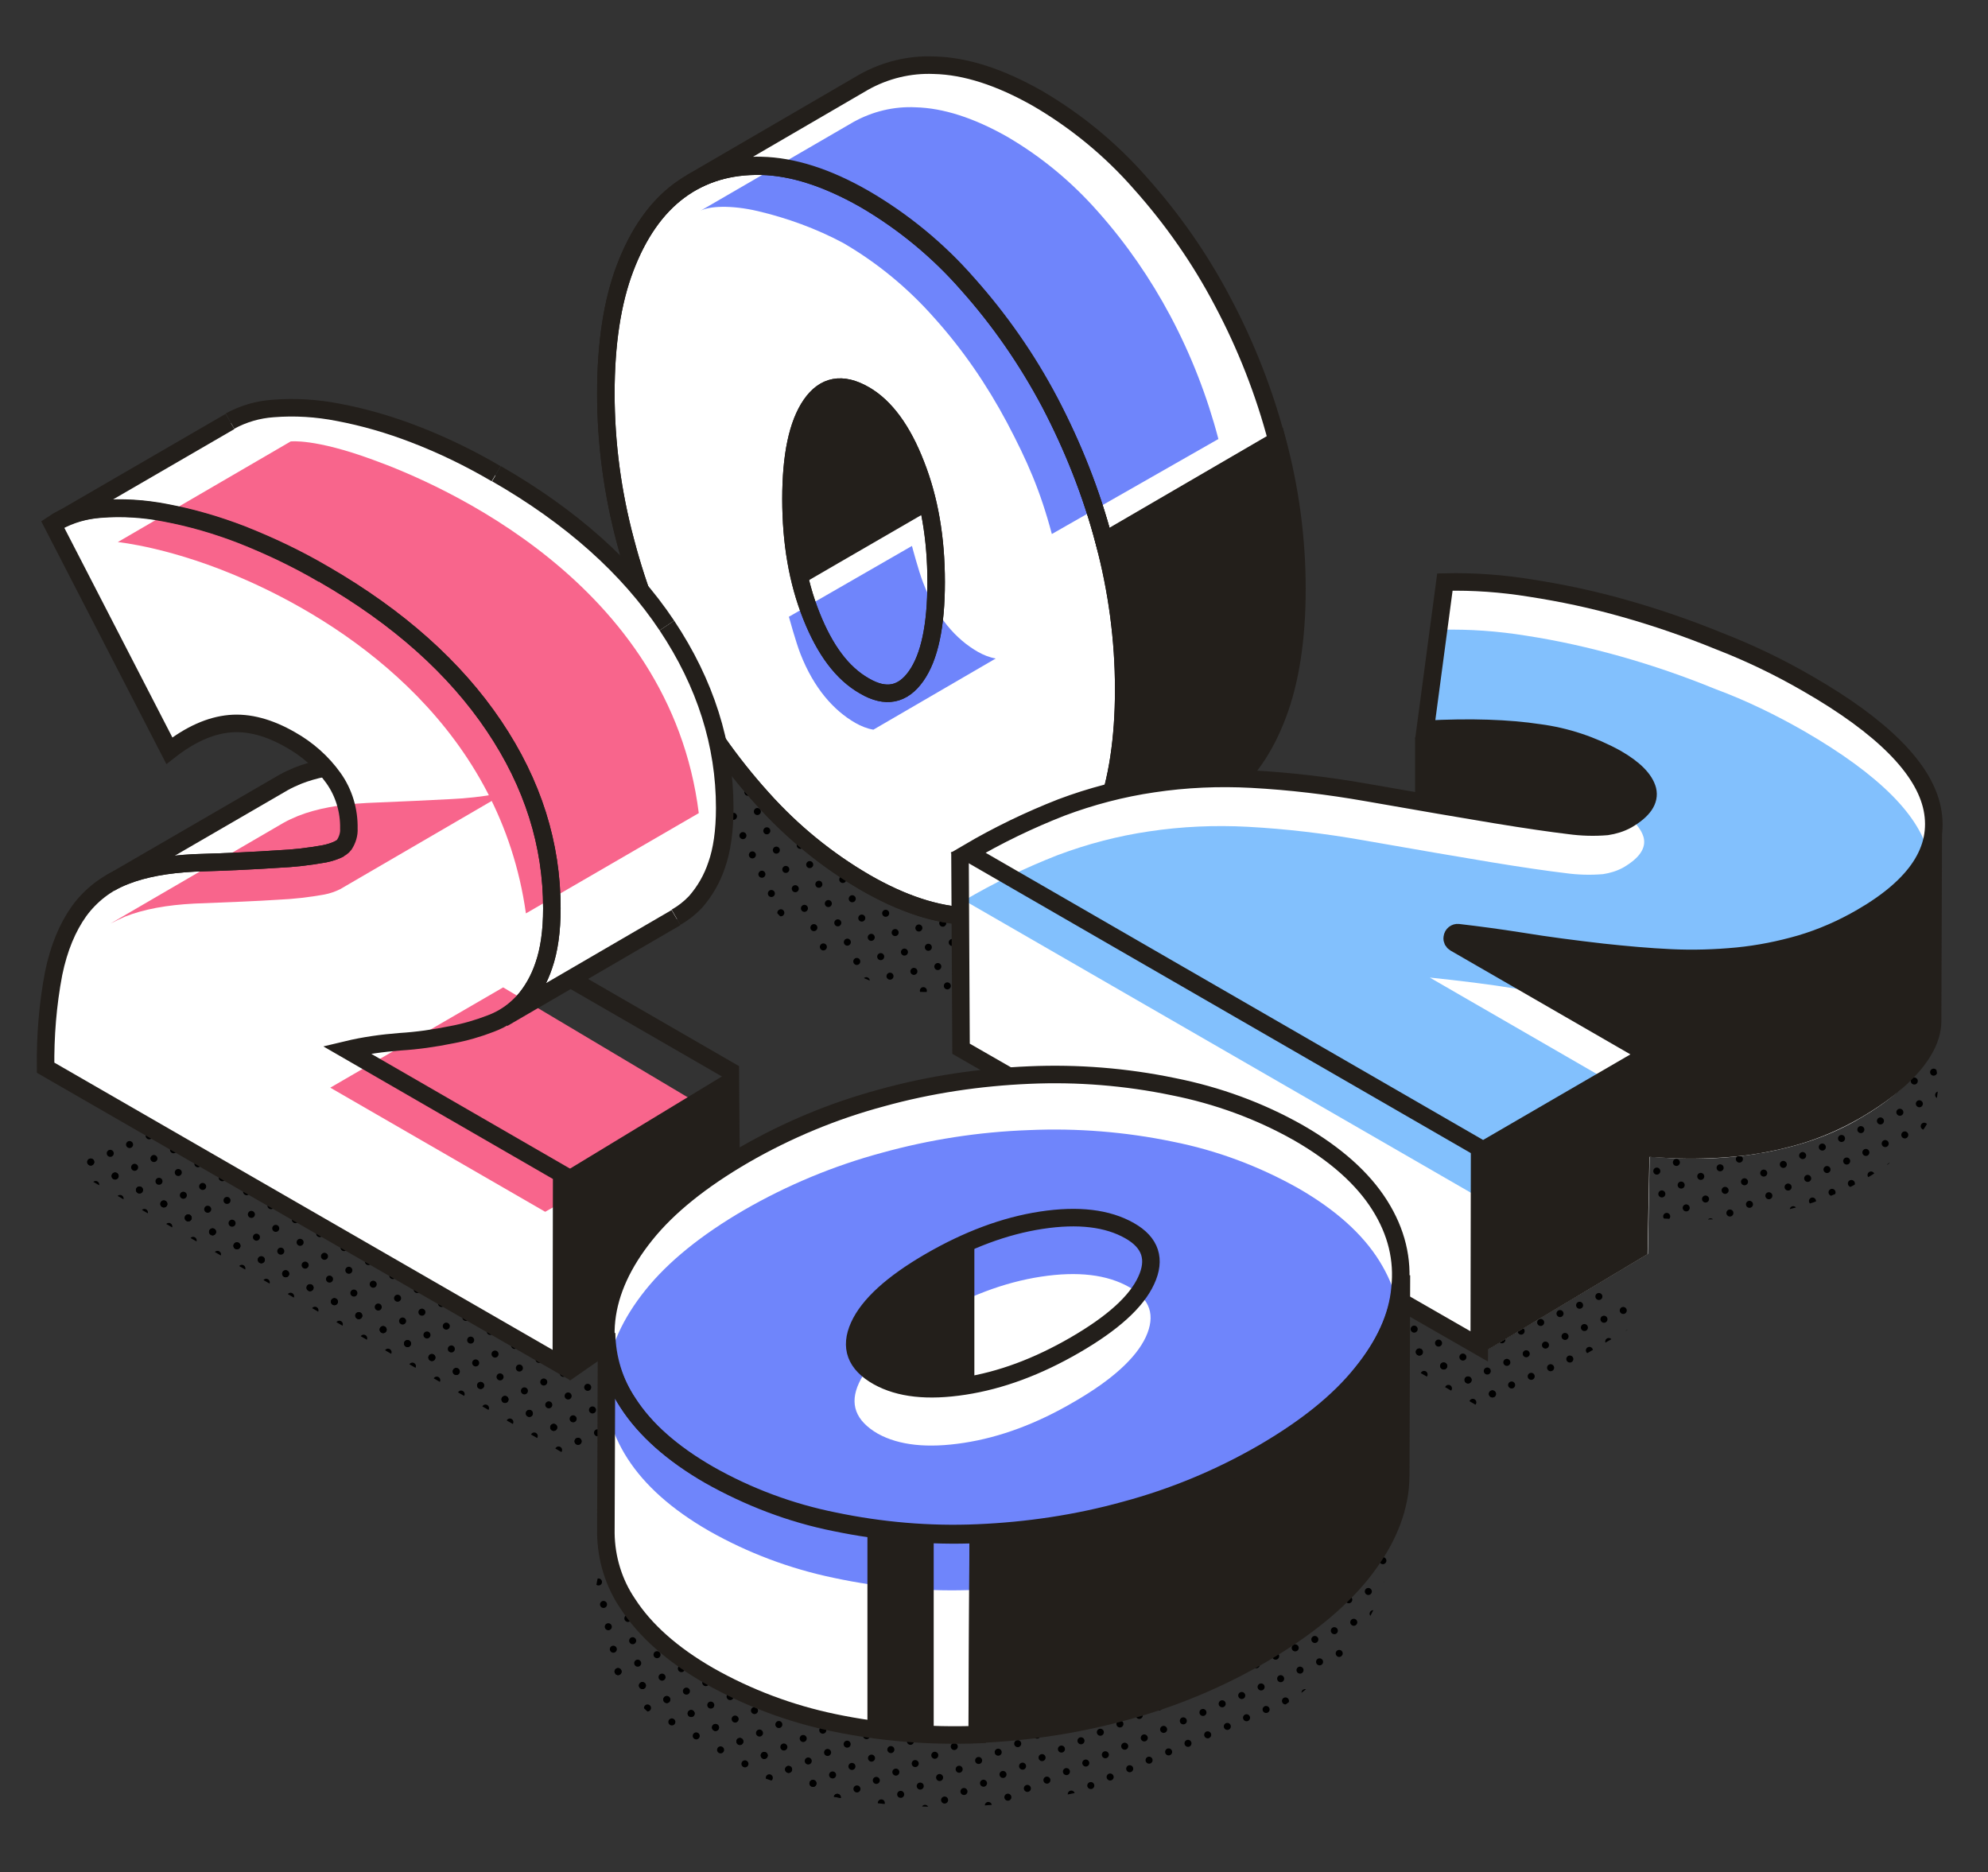 <?xml version="1.0" encoding="utf-8"?>
<!-- Generator: Adobe Illustrator 23.1.1, SVG Export Plug-In . SVG Version: 6.00 Build 0)  -->
<svg version="1.1" id="Layer_1" xmlns="http://www.w3.org/2000/svg" xmlns:xlink="http://www.w3.org/1999/xlink" x="0px" y="0px"
	 viewBox="0 0 567 533.9" style="enable-background:new 0 0 567 533.9;" xml:space="preserve">
<rect x="0" y="0" width="567" height="533.9" fill="#333333" stroke="none"/>
<style type="text/css">
	.st0{clip-path:url(#SVGID_2_);}
	.st1{fill:none;}
	.st2{fill:none;stroke:#000000;stroke-width:2;stroke-linecap:round;stroke-miterlimit:10;stroke-dasharray:1.000000e-02,8;}
	.st3{fill:#FFFFFF;}
	.st4{fill:#6F85FB;}
	.st5{fill:#231F1B;}
	.st6{fill:#231F1B;stroke:#231F1B;stroke-width:5;stroke-miterlimit:10;}
	.st7{fill:none;stroke:#231F1B;stroke-width:5;stroke-miterlimit:10;}
	.st8{clip-path:url(#SVGID_4_);}
	.st9{fill:#82C0FD;}
	.st10{fill:none;stroke:#231F1B;stroke-width:2;stroke-miterlimit:10;}
	.st11{clip-path:url(#SVGID_6_);}
	.st12{fill:#F8658C;}
	.st13{fill:#231F1B;stroke:#231F1B;stroke-width:2;stroke-miterlimit:10;}
	.st14{clip-path:url(#SVGID_8_);}
</style>
<title>Asset 9</title>
<g>
	<g id="Layer_1-2">
		<g>
			<defs>
				<path id="SVGID_1_" d="M222.2,62.9c-8.2,4.9-15.6,12.7-22,23.4c-6.6,11.1-11.3,23.3-13.8,36c-2.8,13.5-3.8,27.3-2.9,41.1
					c0.8,14.3,3.4,28.4,7.7,42c4.3,13.8,10.4,26.9,18.3,39c7.8,12.1,16.2,21.3,25.1,27.7c8.9,6.4,17.7,10,26.6,10.7
					c9,0.7,17.9-1.5,25.5-6.4c8.2-5,15.5-12.8,21.9-23.5c6.6-11.1,11.3-23.2,13.9-35.9c2.8-13.4,3.8-27.2,3-40.9
					c-0.8-14.3-3.4-28.4-7.7-42c-4.3-13.8-10.4-26.9-18.3-39c-7.9-12.1-16.2-21.3-25.1-27.7c-8.9-6.4-17.7-9.9-26.6-10.7
					C238.8,55.9,229.8,58.1,222.2,62.9z"/>
			</defs>
			<clipPath id="SVGID_2_">
				<use xlink:href="#SVGID_1_"  style="overflow:visible;"/>
			</clipPath>
			<g class="st0">
				<path class="st1" d="M222.2,62.9c-8.2,4.9-15.6,12.7-22,23.4c-6.6,11.1-11.3,23.3-13.8,36c-2.8,13.5-3.8,27.3-2.9,41.1
					c0.8,14.3,3.4,28.4,7.7,42c4.3,13.8,10.4,26.9,18.3,39c7.8,12.1,16.2,21.3,25.1,27.7c8.9,6.4,17.7,10,26.6,10.7
					c9,0.7,17.9-1.5,25.5-6.4c8.2-5,15.5-12.8,21.9-23.5c6.6-11.1,11.3-23.2,13.9-35.9c2.8-13.4,3.8-27.2,3-40.9
					c-0.8-14.3-3.4-28.4-7.7-42c-4.3-13.8-10.4-26.9-18.3-39c-7.9-12.1-16.2-21.3-25.1-27.7c-8.9-6.4-17.7-9.9-26.6-10.7
					C238.8,55.9,229.8,58.1,222.2,62.9z"/>
				<line class="st2" x1="212.4" y1="407.6" x2="354.4" y2="170.7"/>
				<line class="st2" x1="209.7" y1="402.1" x2="351.7" y2="165.2"/>
				<line class="st2" x1="207" y1="396.6" x2="349" y2="159.7"/>
				<line class="st2" x1="204.3" y1="391.1" x2="346.3" y2="154.2"/>
				<line class="st2" x1="201.6" y1="385.6" x2="343.6" y2="148.6"/>
				<line class="st2" x1="198.9" y1="380.1" x2="340.9" y2="143.1"/>
				<line class="st2" x1="196.2" y1="374.6" x2="338.2" y2="137.6"/>
				<line class="st2" x1="193.5" y1="369" x2="335.6" y2="132.1"/>
				<line class="st2" x1="190.8" y1="363.5" x2="332.9" y2="126.6"/>
				<line class="st2" x1="188.1" y1="358" x2="330.2" y2="121.1"/>
				<line class="st2" x1="185.4" y1="352.5" x2="327.5" y2="115.5"/>
				<line class="st2" x1="182.7" y1="347" x2="324.8" y2="110"/>
				<line class="st2" x1="180" y1="341.5" x2="322.1" y2="104.5"/>
				<line class="st2" x1="177.4" y1="335.9" x2="319.4" y2="99"/>
				<line class="st2" x1="174.7" y1="330.4" x2="316.7" y2="93.5"/>
				<line class="st2" x1="172" y1="324.9" x2="314" y2="88"/>
				<line class="st2" x1="169.3" y1="319.4" x2="311.3" y2="82.4"/>
				<line class="st2" x1="166.6" y1="313.9" x2="308.6" y2="76.9"/>
				<line class="st2" x1="163.9" y1="308.4" x2="305.9" y2="71.4"/>
				<line class="st2" x1="161.2" y1="302.8" x2="303.2" y2="65.9"/>
				<line class="st2" x1="158.5" y1="297.3" x2="300.5" y2="60.4"/>
				<line class="st2" x1="155.8" y1="291.8" x2="297.8" y2="54.9"/>
				<line class="st2" x1="153.1" y1="286.3" x2="295.1" y2="49.3"/>
				<line class="st2" x1="150.4" y1="280.8" x2="292.4" y2="43.8"/>
				<line class="st2" x1="147.7" y1="275.3" x2="289.7" y2="38.3"/>
				<line class="st2" x1="145" y1="269.7" x2="287" y2="32.8"/>
				<line class="st2" x1="142.3" y1="264.2" x2="284.3" y2="27.3"/>
				<line class="st2" x1="139.6" y1="258.7" x2="281.6" y2="21.8"/>
				<line class="st2" x1="136.9" y1="253.2" x2="279" y2="16.3"/>
				<line class="st2" x1="134.2" y1="247.7" x2="276.3" y2="10.7"/>
				<line class="st2" x1="131.5" y1="242.2" x2="273.6" y2="5.2"/>
				<line class="st2" x1="128.8" y1="236.7" x2="270.9" y2="-0.3"/>
				<line class="st2" x1="126.1" y1="231.1" x2="268.2" y2="-5.8"/>
				<line class="st2" x1="123.4" y1="225.6" x2="265.5" y2="-11.3"/>
				<line class="st2" x1="120.8" y1="220.1" x2="262.8" y2="-16.8"/>
				<line class="st2" x1="118.1" y1="214.6" x2="260.1" y2="-22.4"/>
				<line class="st2" x1="115.4" y1="209.1" x2="257.4" y2="-27.9"/>
				<line class="st2" x1="209.6" y1="402.1" x2="351.7" y2="165.2"/>
			</g>
		</g>
		<path class="st3" d="M364.2,125.8c-3.7-13.8-8.9-27.1-15.5-39.6c-6.4-12.2-14.3-23.5-23.5-33.8c-8.4-9.6-18.4-17.7-29.4-24.2
			c-10.6-6.1-20.4-9.2-29.4-9.4c-7-0.3-13.9,1.3-20,4.8l-49.4,28.6l0.2-0.1c-1.2,0.7-2.4,1.5-3.5,2.3c-6.6,4.9-11.7,12.2-15.4,22
			c-3.7,9.8-5.5,21.7-5.5,35.9c0,14.3,1.9,28.4,5.6,42.2c3.6,13.8,8.9,27.1,15.5,39.7c6.4,12.1,14.3,23.4,23.4,33.6
			c8.5,9.5,18.4,17.6,29.4,24c10.6,6.1,20.4,9.2,29.4,9.6c7.1,0.4,14.2-1.3,20.4-4.9l-0.3,0.2l49.3-28.7c1.1-0.7,2.2-1.4,3.3-2.2
			c6.6-4.9,11.7-12.2,15.4-22s5.5-21.7,5.5-35.9C369.8,153.7,367.9,139.5,364.2,125.8z M199.5,50.9l-0.4,0.2L199.5,50.9z
			 M214.6,47.4L214.6,47.4z M211.8,47.5h-0.4H211.8z M209,47.9L209,47.9z M206.7,48.3l-0.4,0.1L206.7,48.3z M204.1,49l-0.4,0.1
			L204.1,49z M201.6,49.9L201.6,49.9z M297.7,255.8l0.5-0.3L297.7,255.8z"/>
		<path class="st4" d="M284,187.8c-1.8-0.3-3.5-1-5.1-1.9c-6.3-3.6-11.9-10-15.6-19.7c-1.3-3.3-3.2-10.5-3.2-10.5L225,175.9
			c0,0,2,7.3,3.3,10.6c3.8,9.7,9.4,16.1,15.7,19.7c1.6,0.9,3.3,1.6,5.1,1.9L284,187.8"/>
		<path class="st4" d="M199.8,60.1l43.6-25.3c5.4-3,11.5-4.5,17.7-4.2c7.9,0.2,16.6,3,26,8.3c9.8,5.7,18.5,12.9,26,21.4
			c8.1,9.1,15,19.1,20.7,29.8c5.9,11.1,10.5,22.9,13.7,35.1L300,152.3c-3.3-12.4-7-20.8-12.8-31.8c-5.7-10.7-12.6-20.8-20.7-29.8
			c-7.5-8.5-16.2-15.7-26-21.4c-7.7-4.1-15.9-7.1-24.4-9.1C208.4,58.4,202.2,58.8,199.8,60.1z"/>
		<path class="st5" d="M265,145.6l-25.9,15l-10.5,6.1c0,0-9.9-50.4,8.9-56.2C255.4,104.9,265,145.6,265,145.6z"/>
		<path class="st6" d="M345.7,228l-49.3,28.7c1.1-0.7,2.2-1.4,3.3-2.2c6.6-4.9,11.7-12.2,15.4-22c3.7-9.8,5.5-21.7,5.5-35.9
			c0-14.3-1.9-28.4-5.6-42.2l49.3-28.7c3.7,13.8,5.6,28,5.6,42.2c0,14.1-1.8,26.1-5.5,35.9s-8.8,17.1-15.4,22
			C347.9,226.6,346.8,227.3,345.7,228z"/>
		<path class="st7" d="M314.9,154.4c3.7,13.8,5.6,28,5.6,42.2c0,14.1-1.8,26.1-5.5,35.9c-3.7,9.8-8.8,17.1-15.4,22
			c-6.6,4.9-14.4,7.2-23.4,6.8c-9-0.3-18.8-3.5-29.4-9.6c-11-6.4-20.9-14.5-29.4-24c-9.2-10.2-17.1-21.5-23.5-33.6
			c-6.7-12.6-11.9-25.9-15.5-39.7c-3.7-13.8-5.6-28-5.6-42.2c0-14.1,1.8-26.1,5.5-35.8s8.8-17.1,15.4-22c6.6-4.9,14.4-7.2,23.4-7
			c9,0.2,18.8,3.4,29.4,9.4c11,6.4,21,14.6,29.4,24.2c9.2,10.3,17,21.6,23.5,33.8C306,127.4,311.3,140.7,314.9,154.4z M261.3,192.8
			c3.8-5.4,5.7-14.3,5.7-26.8s-1.9-23.6-5.8-33.5c-3.8-9.8-8.7-16.5-14.6-19.9c-6.4-3.7-11.5-2.7-15.3,2.8s-5.7,14.5-5.7,26.9
			s1.9,23.5,5.8,33.3s8.8,16.4,15.1,20C252.6,199.2,257.5,198.2,261.3,192.8"/>
		<path class="st7" d="M314.9,154.4c3.7,13.8,5.6,28,5.6,42.2c0,14.1-1.8,26.1-5.5,35.9c-3.7,9.8-8.8,17.1-15.4,22
			c-6.6,4.9-14.4,7.2-23.4,6.8c-9-0.3-18.8-3.5-29.4-9.6c-11-6.4-20.9-14.5-29.4-24c-9.2-10.2-17.1-21.5-23.5-33.6
			c-6.7-12.6-11.9-25.9-15.5-39.7c-3.7-13.8-5.6-28-5.6-42.2c0-14.1,1.8-26.1,5.5-35.8s8.8-17.1,15.4-22c6.6-4.9,14.4-7.2,23.4-7
			c9,0.2,18.8,3.4,29.4,9.4c11,6.4,21,14.6,29.4,24.2c9.2,10.3,17,21.6,23.5,33.8C306,127.4,311.3,140.7,314.9,154.4z M261.3,192.8
			c3.8-5.4,5.7-14.3,5.7-26.8s-1.9-23.6-5.8-33.5c-3.8-9.8-8.7-16.5-14.6-19.9c-6.4-3.7-11.5-2.7-15.3,2.8s-5.7,14.5-5.7,26.9
			s1.9,23.5,5.8,33.3s8.8,16.4,15.1,20C252.6,199.2,257.5,198.2,261.3,192.8"/>
		<path class="st7" d="M197.1,52.1l49.3-28.7c6.1-3.4,13-5.1,20-4.8c9,0.2,18.8,3.4,29.4,9.4c11,6.4,21,14.6,29.4,24.2
			c9.2,10.3,17.1,21.6,23.5,33.8c6.7,12.6,11.9,25.9,15.5,39.6l-49.3,28.7c-3.6-13.8-8.9-27.1-15.5-39.7
			c-6.4-12.2-14.3-23.5-23.5-33.8c-8.4-9.6-18.4-17.8-29.4-24.2c-10.6-6.1-20.4-9.2-29.4-9.4C210.1,47,203.2,48.7,197.1,52.1z"/>
		<g>
			<defs>
				<path id="SVGID_3_" d="M516.8,269.5c21.4,12.3,33.2,24.3,35.5,35.7s-4.4,21.8-20.1,30.9c-5.5,3.2-11.4,5.8-17.5,7.6
					c-5.9,1.7-11.9,2.9-18,3.5c-6.3,0.6-12.6,0.8-18.9,0.5c-6.5-0.3-13-0.9-19.5-1.6c-7.8-0.9-15.7-1.9-23.6-3.2
					c-5.7-0.9-11.6-1.7-17.6-2.4c-0.8-0.1-1.6,0.5-1.7,1.3c-0.1,0.6,0.2,1.2,0.7,1.5l55.1,31.9l-47.1,27.3l-146.9-84.8
					c8.5-5,17.4-9.3,26.6-12.9c8.5-3.2,17.3-5.5,26.2-6.9c9.3-1.4,18.7-1.8,28.1-1.3c11,0.6,21.9,1.9,32.7,3.8
					c15.4,2.7,27.6,4.8,36.7,6.3c9.1,1.5,16.1,2.5,21.1,3.1c3.6,0.5,7.2,0.6,10.8,0.3c2-0.3,4-0.9,5.8-1.9c4.6-2.7,6.5-5.5,5.8-8.5
					c-0.8-3-3.7-6-8.9-9c-6.9-3.8-14.4-6.3-22.1-7.3c-8.6-1.3-19.4-1.7-32.4-1l5.6-42c8.1-0.2,16.3,0.4,24.3,1.7
					c9.1,1.4,18,3.4,26.9,5.9c9.2,2.6,18.2,5.7,27,9.3C500.1,260.7,508.6,264.8,516.8,269.5z"/>
			</defs>
			<clipPath id="SVGID_4_">
				<use xlink:href="#SVGID_3_"  style="overflow:visible;"/>
			</clipPath>
			<g class="st8">
				<path class="st1" d="M515.8,269.5c21.4,12.3,33.2,24.3,35.5,35.7s-4.4,21.8-20.1,30.9c-5.5,3.2-11.4,5.8-17.5,7.6
					c-5.9,1.7-11.9,2.9-18,3.5c-6.3,0.6-12.6,0.8-18.9,0.5c-6.5-0.3-13-0.9-19.5-1.6c-7.8-0.9-15.7-1.9-23.6-3.2
					c-5.7-0.9-11.6-1.7-17.6-2.4c-0.8-0.1-1.6,0.5-1.7,1.3c-0.1,0.6,0.2,1.2,0.7,1.5l55.1,31.9l-47.1,27.3l-146.9-84.8
					c8.5-5,17.4-9.3,26.6-12.9c8.5-3.2,17.3-5.5,26.2-6.9c9.3-1.4,18.7-1.8,28.1-1.3c11,0.6,21.9,1.9,32.7,3.8
					c15.4,2.7,27.6,4.8,36.7,6.3c9.1,1.5,16.1,2.5,21.1,3.1c3.6,0.5,7.2,0.6,10.8,0.3c2-0.3,4-0.9,5.8-1.9c4.6-2.7,6.5-5.5,5.8-8.5
					c-0.8-3-3.7-6-8.9-9c-6.9-3.8-14.4-6.3-22.1-7.3c-8.6-1.3-19.4-1.7-32.4-1l5.6-42c8.1-0.2,16.3,0.4,24.3,1.7
					c9.1,1.4,18,3.4,26.9,5.9c9.2,2.6,18.2,5.7,27,9.3C499.1,260.7,507.6,264.8,515.8,269.5z"/>
				<line class="st2" x1="246.3" y1="300.4" x2="481.1" y2="434.9"/>
				<line class="st2" x1="251.9" y1="297.9" x2="486.6" y2="432.5"/>
				<line class="st2" x1="257.4" y1="295.4" x2="492.2" y2="430"/>
				<line class="st2" x1="263" y1="292.9" x2="497.7" y2="427.5"/>
				<line class="st2" x1="268.5" y1="290.5" x2="503.2" y2="425"/>
				<line class="st2" x1="274" y1="288" x2="508.8" y2="422.6"/>
				<line class="st2" x1="279.6" y1="285.5" x2="514.3" y2="420.1"/>
				<line class="st2" x1="285.1" y1="283" x2="519.9" y2="417.6"/>
				<line class="st2" x1="290.7" y1="280.6" x2="525.4" y2="415.2"/>
				<line class="st2" x1="296.2" y1="278.1" x2="530.9" y2="412.7"/>
				<line class="st2" x1="301.7" y1="275.6" x2="536.5" y2="410.2"/>
				<line class="st2" x1="307.3" y1="273.2" x2="542" y2="407.7"/>
				<line class="st2" x1="312.8" y1="270.7" x2="547.6" y2="405.3"/>
				<line class="st2" x1="318.4" y1="268.2" x2="553.1" y2="402.8"/>
				<line class="st2" x1="323.9" y1="265.7" x2="558.6" y2="400.3"/>
				<line class="st2" x1="329.4" y1="263.3" x2="564.2" y2="397.8"/>
				<line class="st2" x1="335" y1="260.8" x2="569.7" y2="395.4"/>
				<line class="st2" x1="340.5" y1="258.3" x2="575.3" y2="392.9"/>
				<line class="st2" x1="346.1" y1="255.8" x2="580.8" y2="390.4"/>
				<line class="st2" x1="351.6" y1="253.4" x2="586.3" y2="387.9"/>
				<line class="st2" x1="357.1" y1="250.9" x2="591.9" y2="385.5"/>
				<line class="st2" x1="362.7" y1="248.4" x2="597.4" y2="383"/>
				<line class="st2" x1="368.2" y1="245.9" x2="603" y2="380.5"/>
				<line class="st2" x1="373.8" y1="243.5" x2="608.5" y2="378"/>
				<line class="st2" x1="379.3" y1="241" x2="614" y2="375.6"/>
				<line class="st2" x1="384.8" y1="238.5" x2="619.6" y2="373.1"/>
				<line class="st2" x1="390.4" y1="236" x2="625.1" y2="370.6"/>
				<line class="st2" x1="395.9" y1="233.6" x2="630.7" y2="368.1"/>
				<line class="st2" x1="401.5" y1="231.1" x2="636.2" y2="365.7"/>
				<line class="st2" x1="407" y1="228.6" x2="641.7" y2="363.2"/>
				<line class="st2" x1="412.5" y1="226.1" x2="647.3" y2="360.7"/>
				<line class="st2" x1="418.1" y1="223.7" x2="652.8" y2="358.3"/>
				<line class="st2" x1="423.6" y1="221.2" x2="658.4" y2="355.8"/>
				<line class="st2" x1="245" y1="294" x2="479.7" y2="428.5"/>
			</g>
		</g>
		<path class="st3" d="M551.5,237c0.2-2.1,0.1-4.2-0.3-6.3c-2.3-11.5-14.1-23.4-35.5-35.7c-8.2-4.7-16.7-8.8-25.4-12.4
			c-8.8-3.6-17.8-6.7-27-9.3c-8.8-2.5-17.8-4.5-26.9-5.9c-8-1.3-16.2-1.9-24.3-1.7l-5.6,42l1.5-0.1l-0.1,0.9l-2.6,0.1v19.9
			l-15.7-2.7c-10.8-1.9-21.7-3.1-32.7-3.8c-9.4-0.5-18.8-0.1-28.1,1.3c-9,1.3-17.7,3.6-26.2,6.8c-9.2,3.6-18.1,7.9-26.6,12.9l10.3,6
			l-0.5,0.3l-10.8-6.3l-0.2,56.1L421.9,384l0.1-45.1l1,0.6l-0.1,46.2l47.1-28.1l0.5-27.7c2,0.1,4,0.3,6,0.4
			c6.3,0.3,12.6,0.2,18.9-0.5c6.1-0.6,12.1-1.8,18-3.5c6.1-1.8,12-4.3,17.5-7.6c13.7-8,20.5-16.8,20.5-26.5l0.1-44.8
			c0-0.4,0-0.9,0-1.3v-10.9C551.5,235.7,551.5,236.4,551.5,237z M550.7,240.8c0.1-0.4,0.2-0.8,0.3-1.1
			C550.9,240,550.8,240.4,550.7,240.8L550.7,240.8z M551.2,238.9c0.1-0.5,0.2-1,0.2-1.4C551.3,238,551.2,238.5,551.2,238.9
			L551.2,238.9z"/>
		<path class="st9" d="M514.7,208.6c21.4,12.4,33.2,24.3,35.5,35.7s-4.4,21.8-20.1,30.9c-5.5,3.2-11.4,5.8-17.5,7.6
			c-5.9,1.7-11.9,2.9-18,3.5c-6.3,0.7-12.6,0.8-18.9,0.5c-6.5-0.3-13-0.9-19.5-1.6c-7.8-0.9-15.7-1.9-23.6-3.2s-16.2-2.3-24.8-3.2
			l61.3,35.4l-47.1,27.4l-147-84.8c8.5-5,17.4-9.3,26.6-12.9c8.5-3.2,17.3-5.5,26.2-6.8c9.3-1.4,18.7-1.8,28.1-1.3
			c11,0.6,21.9,1.9,32.7,3.8c15.4,2.7,27.6,4.8,36.7,6.3c9.1,1.5,16.1,2.5,21.1,3.1c3.6,0.5,7.2,0.6,10.8,0.3c2-0.3,4-0.9,5.8-1.9
			c4.6-2.7,6.5-5.5,5.8-8.5c-0.8-3-3.7-6-8.9-9c-6.9-3.8-14.4-6.3-22.1-7.3c-8.6-1.3-19.4-1.7-32.4-1l5.6-42
			c8.1-0.2,16.3,0.4,24.3,1.7c9.1,1.4,18,3.4,26.9,5.9c9.2,2.6,18.2,5.7,27,9.3C498.1,199.8,506.5,203.9,514.7,208.6z"/>
		<path class="st5" d="M553.9,234.1l-0.2,57.1c0,9.7-9.2,19.5-22.9,27.5c-5.5,3.2-11.4,5.8-17.5,7.6c-5.9,1.7-11.9,2.9-18,3.5
			c-6.3,0.6-12.6,0.8-18.9,0.5c-6.5-0.3-13-0.9-19.5-1.6c-7.8-0.9-15.7-1.9-23.6-3.2c-8-1.3,39-22.3,36.8-24.9l-55.2-32.6
			c-0.4-0.2-0.5-0.7-0.3-1.1c0.2-0.3,0.6-0.5,0.9-0.4c6.4,1.4,11.5,0.9,18,2c8,1.3,15.9,2.4,23.6,3.2c6.5,0.8,13,1.3,19.5,1.6
			c6.3,0.3,12.6,0.2,18.9-0.5c6.1-0.7,12.1-1.8,18-3.5c6.1-1.8,12-4.3,17.5-7.6C544.7,253.7,553.9,243.9,553.9,234.1z"/>
		<polygon class="st5" points="471,300.6 469.9,357.7 422.9,385.8 423,328 		"/>
		<polyline class="st7" points="422,328 421.9,384 274.1,299.1 273.8,243 		"/>
		<path class="st7" d="M515.6,195c21.4,12.3,33.2,24.3,35.5,35.7c2.3,11.5-4.4,21.8-20.1,30.9c-5.5,3.2-11.4,5.8-17.5,7.6
			c-5.9,1.7-11.9,2.9-18,3.5c-6.3,0.6-12.6,0.8-18.9,0.5c-6.5-0.3-13-0.9-19.5-1.6c-7.8-0.9-15.7-1.9-23.6-3.2
			c-5.7-0.9-11.6-1.7-17.6-2.4c-0.8-0.1-1.6,0.5-1.7,1.4c-0.1,0.6,0.2,1.2,0.7,1.5l55.1,31.8L423,328l-146.9-84.8
			c8.5-5,17.4-9.3,26.6-12.9c8.5-3.2,17.3-5.5,26.2-6.8c9.3-1.4,18.7-1.8,28.1-1.3c11,0.6,21.9,1.9,32.7,3.8
			c15.4,2.7,27.6,4.8,36.7,6.3s16.1,2.5,21.1,3.1c3.6,0.5,7.2,0.6,10.8,0.3c2-0.3,4-0.9,5.8-1.9c4.6-2.7,6.5-5.5,5.8-8.5
			c-0.8-3-3.7-6-8.9-9c-6.9-3.8-14.4-6.3-22.1-7.3c-8.6-1.3-19.4-1.7-32.4-1l5.6-42c8.1-0.2,16.3,0.4,24.3,1.7
			c9.1,1.4,18,3.3,26.8,5.8c9.2,2.6,18.2,5.7,27,9.3C499,186.2,507.5,190.3,515.6,195z"/>
		<path class="st5" d="M470,228.4v-2.5c0-0.4-0.1-0.9-0.2-1.3c-0.7-3-3.7-6-8.9-9c-6.9-3.8-14.4-6.3-22.1-7.3
			c-8.6-1.3-34.9,1.9-34.9,1.9v18.3c0,0,44.9,8.6,54.5,7.2S470,228.4,470,228.4z"/>
		<polygon class="st5" points="403.6,210.4 403.6,228 408.5,228 404.4,209.6 		"/>
		<path class="st10" d="M244,383.4c0-1.8,0.5-3.5,1.2-5.1c2.7-6,9.5-12.1,20.2-18.4c10.7-6.2,21.3-10.2,31.8-11.9
			c10.5-1.7,18.9-0.7,25.2,3c4,2.3,6,5.3,6,8.8"/>
		<g>
			<defs>
				<path id="SVGID_5_" d="M156.3,354c-0.8-0.1-1.6,0.5-1.7,1.3c-0.1,0.6,0.2,1.2,0.7,1.5l45.4,26.2c3.1,1.8,4.2,5.8,2.4,8.9
					c-0.6,1-1.4,1.8-2.4,2.4l-34.1,19.8c-2,1.2-4.5,1.2-6.5,0L26.5,337c-3.1-1.8-4.2-5.8-2.4-8.9c0.6-1.1,1.6-2,2.7-2.5
					c5.3-2.7,10.7-5.1,16.3-7.2c8.5-3.2,17.3-5.5,26.2-6.8"/>
			</defs>
			<clipPath id="SVGID_6_">
				<use xlink:href="#SVGID_5_"  style="overflow:visible;"/>
			</clipPath>
			<g class="st11">
				<path class="st1" d="M255,283.1c21.4,12.3,33.2,24.3,35.5,35.7c2.3,11.5-4.4,21.8-20.1,30.9c-5.5,3.2-11.4,5.8-17.5,7.6
					c-5.9,1.7-11.9,2.9-18,3.5c-6.3,0.7-12.6,0.8-18.9,0.5c-6.5-0.3-13-0.9-19.5-1.6c-7.8-0.9-15.7-1.9-23.6-3.2
					c-5.7-0.9-11.6-1.7-17.6-2.4c-0.8-0.1-1.6,0.5-1.7,1.3c-0.1,0.6,0.2,1.2,0.7,1.5l55.1,31.8L162.4,416l-147-84.8
					c8.5-5,17.4-9.3,26.6-12.9c8.5-3.2,17.3-5.5,26.2-6.8c9.3-1.4,18.7-1.8,28.1-1.3c11,0.6,21.9,1.9,32.7,3.8
					c15.4,2.7,27.6,4.8,36.7,6.3s16.1,2.5,21.1,3.1c3.6,0.5,7.2,0.6,10.8,0.3c2-0.3,4-0.9,5.8-1.9c4.6-2.7,6.5-5.5,5.8-8.5
					c-0.8-3-3.7-6-8.9-9c-6.9-3.8-14.4-6.3-22.2-7.3c-8.6-1.3-19.4-1.7-32.4-1l5.6-42c8.1-0.2,16.3,0.4,24.3,1.7
					c9.1,1.4,18,3.4,26.9,5.9c9.2,2.6,18.2,5.7,27,9.3C238.4,274.3,246.9,278.4,255,283.1z"/>
				<line class="st2" x1="-14.4" y1="313.9" x2="220.3" y2="448.5"/>
				<line class="st2" x1="-8.9" y1="311.5" x2="225.9" y2="446"/>
				<line class="st2" x1="-3.3" y1="309" x2="231.4" y2="443.6"/>
				<line class="st2" x1="2.2" y1="306.5" x2="237" y2="441.1"/>
				<line class="st2" x1="7.8" y1="304" x2="242.5" y2="438.6"/>
				<line class="st2" x1="13.3" y1="301.6" x2="248" y2="436.1"/>
				<line class="st2" x1="18.8" y1="299.1" x2="253.6" y2="433.7"/>
				<line class="st2" x1="24.4" y1="296.6" x2="259.1" y2="431.2"/>
				<line class="st2" x1="29.9" y1="294.1" x2="264.7" y2="428.7"/>
				<line class="st2" x1="35.5" y1="291.7" x2="270.2" y2="426.2"/>
				<line class="st2" x1="41" y1="289.2" x2="155.8" y2="355"/>
				<line class="st2" x1="164" y1="354.1" x2="281.3" y2="421.3"/>
				<line class="st2" x1="46.5" y1="286.7" x2="164" y2="354.1"/>
				<line class="st2" x1="160.1" y1="346.1" x2="286.8" y2="418.8"/>
				<line class="st2" x1="96.6" y1="309.8" x2="160.1" y2="346.1"/>
				<line class="st2" x1="52.1" y1="284.2" x2="96.6" y2="309.8"/>
				<line class="st2" x1="57.6" y1="281.8" x2="292.4" y2="416.3"/>
				<line class="st2" x1="63.2" y1="279.3" x2="297.9" y2="413.9"/>
				<line class="st2" x1="68.7" y1="276.8" x2="303.4" y2="411.4"/>
				<line class="st2" x1="74.2" y1="274.3" x2="309" y2="408.9"/>
				<line class="st2" x1="79.8" y1="271.9" x2="314.5" y2="406.5"/>
				<line class="st2" x1="85.3" y1="269.4" x2="320.1" y2="404"/>
				<line class="st2" x1="90.9" y1="266.9" x2="325.6" y2="401.5"/>
				<line class="st2" x1="96.4" y1="264.5" x2="331.1" y2="399"/>
				<line class="st2" x1="101.9" y1="262" x2="336.7" y2="396.6"/>
				<line class="st2" x1="107.5" y1="259.5" x2="342.2" y2="394.1"/>
				<line class="st2" x1="113" y1="257" x2="347.8" y2="391.6"/>
				<line class="st2" x1="118.6" y1="254.6" x2="353.3" y2="389.1"/>
				<line class="st2" x1="124.1" y1="252.1" x2="358.8" y2="386.7"/>
				<line class="st2" x1="129.6" y1="249.6" x2="364.4" y2="384.2"/>
				<line class="st2" x1="135.2" y1="247.1" x2="369.9" y2="381.7"/>
				<line class="st2" x1="140.7" y1="244.7" x2="375.5" y2="379.2"/>
				<line class="st2" x1="146.3" y1="242.2" x2="381" y2="376.8"/>
				<line class="st2" x1="151.8" y1="239.7" x2="386.5" y2="374.3"/>
				<line class="st2" x1="157.3" y1="237.2" x2="392.1" y2="371.8"/>
				<line class="st2" x1="162.9" y1="234.8" x2="397.6" y2="369.3"/>
				<line class="st2" x1="-15.8" y1="307.5" x2="219" y2="442.1"/>
			</g>
		</g>
		<path class="st3" d="M192.8,262.3c2.1-1.2,3.9-2.7,5.6-4.5c2.7-3,4.7-6.6,6-10.5c1.5-4.3,2.3-9.7,2.3-16.3
			c0.3-18.5-5.1-36.7-15.5-52l-1.1-1.1 M190.1,178c-11-16.5-26-28.8-47.4-41.1l-1.1-1.1c-7.5-4.4-15.3-8.1-23.4-11.3
			c-7-2.7-14.2-4.8-21.6-6.2c-6.1-1.2-12.3-1.6-18.5-1.1c-4.9,0.5-8.4,1.3-11.8,3.3l-0.6,0.3l-49.3,28.7l0,0
			c-0.5,0.3-0.9,0.6-1.4,0.9l33.3,64.5c6-4.7,11.7-7.2,17.2-7.7c5.5-0.5,11.3,1.1,17.4,4.6c3.7,2.1,7,4.7,9.8,7.8l-0.5,0.2
			c-2.4,0.5-4.9,1.2-7.2,2.1c-1.5,0.6-2.9,1.2-4.2,2l-49.3,28.7l0.2-0.1c-3.5,2-6.6,4.8-9,8c-3.3,4.6-5.8,10.5-7.3,17.8
			c-1.7,8.9-2.4,17.9-2.3,26.9L160.1,390l0.1-46.4l44.2-25.1L151,286.6l41.9-24.3 M33.7,251.4c-0.2,0.1-0.4,0.2-0.7,0.3
			C33.2,251.6,33.5,251.5,33.7,251.4z"/>
		<path class="st12" d="M31.5,263.4l49.3-28.7c1.4-0.8,2.8-1.4,4.2-2c5.3-2.1,11.9-3.3,19.7-3.7c10.1-0.4,18-0.8,23.9-1.1
			c4.4-0.2,8.9-0.7,13.3-1.5c1.5-0.3,3-0.8,4.4-1.5L97,253.6c-1.4,0.7-2.9,1.2-4.4,1.5c-4.4,0.8-8.8,1.3-13.3,1.5
			c-5.9,0.4-13.8,0.7-23.9,1.1c-7.8,0.4-14.4,1.6-19.7,3.7C34.3,262,32.9,262.7,31.5,263.4z"/>
		<path class="st12" d="M199.3,231.9L150,260.5c-7.3-51.9-48.4-81.1-79.4-94.9c-21.2-9.5-37-11-37-11l49.3-28.7
			c0,0,6.8-0.9,23.4,5.2C125.2,137.9,191.1,166,199.3,231.9z"/>
		<polygon class="st12" points="143.5,281.6 94.2,310.2 155.5,345.6 204.3,317.8 		"/>
		<path class="st7" d="M65.6,120.1c3.8-2.1,8-3.3,12.3-3.6c6.2-0.5,12.5-0.1,18.6,1.1c7.4,1.4,14.6,3.5,21.6,6.2
			c8.1,3.1,15.9,6.9,23.4,11.3"/>
		<path class="st7" d="M190.2,178.4c11,16.5,16.5,33.9,16.5,52c0,6.6-0.8,12.1-2.3,16.3c-1.3,3.9-3.3,7.4-6,10.5
			c-1.6,1.7-3.5,3.2-5.6,4.4"/>
		<path class="st7" d="M97,242c-1.4,0.7-2.9,1.2-4.4,1.5c-4.4,0.8-8.8,1.3-13.3,1.5c-5.9,0.4-13.8,0.8-23.9,1.1
			c-7.8,0.4-14.4,1.6-19.7,3.7c-1.5,0.6-2.9,1.2-4.2,2l49.3-28.6c1.4-0.8,2.8-1.4,4.2-2c2.3-0.9,4.7-1.6,7.2-2.1"/>
		<line class="st7" x1="162.4" y1="279" x2="209.5" y2="306.2"/>
		<polyline class="st13" points="162,392.9 210.2,359.4 209.8,305.8 160.2,335.9 160.1,389.3 		"/>
		<path class="st7" d="M92.2,163.8c-7.5-4.4-15.3-8.1-23.4-11.3c-7-2.7-14.2-4.8-21.6-6.2c-6.1-1.2-12.4-1.6-18.6-1.1
			c-4.3,0.3-8.5,1.5-12.3,3.6l49.3-28.6"/>
		<path class="st7" d="M141.6,135.1c21.4,12.3,37.6,26.8,48.6,43.3"/>
		<path class="st7" d="M192.8,261.7l-49.3,28.7c2.1-1.2,3.9-2.7,5.6-4.5c2.7-3,4.7-6.6,6-10.5c1.5-4.3,2.3-9.7,2.3-16.3
			c0-18.2-5.4-35.5-16.5-52s-27.2-31-48.6-43.3"/>
		<path class="st7" d="M160.1,389.3l0.1-54.5l-61.3-35.4c5-1.2,10.1-1.9,15.2-2.3c4.9-0.3,9.8-1,14.7-2c3.8-0.7,7.6-1.8,11.2-3.2
			c3.5-1.3,6.6-3.4,9.1-6.1c2.7-3,4.7-6.6,6-10.5c1.5-4.3,2.3-9.7,2.3-16.3c0-18.2-5.4-35.5-16.5-52s-27.2-30.9-48.6-43.3
			c-7.5-4.4-15.3-8.1-23.4-11.3c-7-2.7-14.2-4.8-21.6-6.2c-6.1-1.2-12.4-1.6-18.6-1.1c-5.6,0.5-10.2,2-13.7,4.4l33.3,64.6
			c6-4.7,11.7-7.2,17.2-7.7c5.5-0.5,11.3,1.1,17.4,4.6c4.8,2.7,9,6.4,12.2,10.9c3,4.2,4.5,9.3,4.4,14.4c0.1,1.6-0.4,3.2-1.3,4.6
			c-0.8,1.1-2.8,2-5.7,2.6c-4.4,0.8-8.8,1.3-13.3,1.5c-5.9,0.4-13.8,0.8-23.9,1.1c-7.8,0.4-14.4,1.6-19.7,3.7c-5.2,2-9.7,5.5-13,10
			c-3.3,4.6-5.8,10.5-7.3,17.8c-1.7,8.9-2.4,17.9-2.3,26.9L160.1,389.3l0.1-54.4"/>
		<g>
			<defs>
				<path id="SVGID_7_" d="M390.2,421.4c-4.8-7.7-12.4-14.6-23-20.7c-11.1-6.3-23.2-10.8-35.8-13.3c-13.5-2.8-27.3-3.9-41-3.3
					c-14.2,0.6-28.3,2.7-42.1,6.5c-13.7,3.7-26.9,9.2-39.2,16.3c-12.2,7.1-21.5,14.7-28.1,22.8c-6.5,8.1-10.3,16.2-11.2,24.4
					c-0.9,8.2,1.1,16.1,6,23.7c4.9,7.6,12.6,14.5,23.2,20.6c11.1,6.3,23.1,10.8,35.7,13.4c13.4,2.8,27.1,3.9,40.8,3.4
					c14.2-0.6,28.3-2.7,42.1-6.5c13.7-3.7,26.9-9.2,39.2-16.3c12.2-7.1,21.6-14.7,28.1-22.8c6.5-8.1,10.2-16.2,11.1-24.4
					C397,437,395,429,390.2,421.4z"/>
			</defs>
			<clipPath id="SVGID_8_">
				<use xlink:href="#SVGID_7_"  style="overflow:visible;"/>
			</clipPath>
			<g class="st14">
				<path class="st1" d="M390.2,421.4c-4.8-7.7-12.4-14.6-23-20.7c-11.1-6.3-23.2-10.8-35.8-13.3c-13.5-2.8-27.3-3.9-41-3.3
					c-14.2,0.6-28.3,2.7-42.1,6.5c-13.7,3.7-26.9,9.2-39.2,16.3c-12.2,7.1-21.5,14.7-28.1,22.8c-6.5,8.1-10.3,16.2-11.2,24.4
					c-0.9,8.2,1.1,16.1,6,23.7c4.9,7.6,12.6,14.5,23.2,20.6c11.1,6.3,23.1,10.8,35.7,13.4c13.4,2.8,27.1,3.9,40.8,3.4
					c14.2-0.6,28.3-2.7,42.1-6.5c13.7-3.7,26.9-9.2,39.2-16.3c12.2-7.1,21.6-14.7,28.1-22.8c6.5-8.1,10.2-16.2,11.1-24.4
					C397,437,395,429,390.2,421.4z"/>
				<line class="st2" x1="45.7" y1="407.4" x2="280.4" y2="542"/>
				<line class="st2" x1="51.2" y1="405" x2="285.9" y2="539.6"/>
				<line class="st2" x1="56.8" y1="402.6" x2="291.5" y2="537.2"/>
				<line class="st2" x1="62.3" y1="400.2" x2="297.1" y2="534.8"/>
				<line class="st2" x1="67.9" y1="397.8" x2="302.6" y2="532.4"/>
				<line class="st2" x1="73.4" y1="395.4" x2="308.2" y2="530"/>
				<line class="st2" x1="79" y1="393" x2="313.7" y2="527.6"/>
				<line class="st2" x1="84.5" y1="390.6" x2="319.3" y2="525.1"/>
				<line class="st2" x1="90.1" y1="388.2" x2="324.8" y2="522.7"/>
				<line class="st2" x1="95.7" y1="385.7" x2="330.4" y2="520.3"/>
				<line class="st2" x1="101.2" y1="383.3" x2="336" y2="517.9"/>
				<line class="st2" x1="106.8" y1="380.9" x2="341.5" y2="515.5"/>
				<line class="st2" x1="112.3" y1="378.5" x2="347.1" y2="513.1"/>
				<line class="st2" x1="117.9" y1="376.1" x2="352.6" y2="510.7"/>
				<line class="st2" x1="123.4" y1="373.7" x2="358.2" y2="508.3"/>
				<line class="st2" x1="129" y1="371.3" x2="363.7" y2="505.8"/>
				<line class="st2" x1="134.6" y1="368.9" x2="369.3" y2="503.4"/>
				<line class="st2" x1="140.1" y1="366.4" x2="374.9" y2="501"/>
				<line class="st2" x1="145.7" y1="364" x2="380.4" y2="498.6"/>
				<line class="st2" x1="151.2" y1="361.6" x2="386" y2="496.2"/>
				<line class="st2" x1="156.8" y1="359.2" x2="391.5" y2="493.8"/>
				<line class="st2" x1="162.3" y1="356.8" x2="397.1" y2="491.4"/>
				<line class="st2" x1="167.9" y1="354.4" x2="402.6" y2="489"/>
				<line class="st2" x1="173.5" y1="352" x2="408.2" y2="486.6"/>
				<line class="st2" x1="179" y1="349.6" x2="413.8" y2="484.1"/>
				<line class="st2" x1="184.6" y1="347.1" x2="419.3" y2="481.7"/>
				<line class="st2" x1="190.1" y1="344.7" x2="424.9" y2="479.3"/>
				<line class="st2" x1="195.7" y1="342.3" x2="430.4" y2="476.9"/>
				<line class="st2" x1="201.2" y1="339.9" x2="436" y2="474.5"/>
				<line class="st2" x1="206.8" y1="337.5" x2="441.5" y2="472.1"/>
				<line class="st2" x1="212.3" y1="335.1" x2="447.1" y2="469.7"/>
				<line class="st2" x1="217.9" y1="332.7" x2="452.6" y2="467.3"/>
				<line class="st2" x1="223.5" y1="330.3" x2="458.2" y2="464.8"/>
				<line class="st2" x1="229" y1="327.9" x2="463.8" y2="462.4"/>
				<line class="st2" x1="234.6" y1="325.4" x2="469.3" y2="460"/>
				<line class="st2" x1="240.1" y1="323" x2="474.9" y2="457.6"/>
				<line class="st2" x1="245.7" y1="320.6" x2="480.4" y2="455.2"/>
				<line class="st2" x1="51.2" y1="405" x2="285.9" y2="539.6"/>
			</g>
		</g>
		<path class="st3" d="M278.5,494.6L278.5,494.6c14.2-0.6,28.3-2.7,42.1-6.5c13.7-3.7,26.9-9.2,39.2-16.4
			c12.2-7.1,21.6-14.7,28.1-22.8s10.2-16.2,11.1-24.4c0.1-1.2,0.2-2.5,0.2-3.7l0.2-57.1v0.3c0-7.2-2.1-14.3-6-20.3
			c-4.8-7.7-12.5-14.6-23.1-20.7c-11.1-6.3-23.2-10.8-35.8-13.3c-13.5-2.8-27.3-3.9-41-3.3c-14.2,0.6-28.3,2.7-42.1,6.5
			c-13.7,3.7-26.9,9.2-39.2,16.3c-12.2,7.1-21.5,14.7-28.1,22.8c-6.5,8.1-10.2,16.2-11.1,24.4c-0.1,1.3-0.2,2.6-0.2,3.9
			c0-0.1,0-0.2,0-0.2v12.4c-0.2,2.3-0.2,4.7,0,7l-0.1,37.7c0.1,7.1,2.2,14.1,6.2,20c4.9,7.6,12.6,14.5,23.2,20.6
			c11.1,6.3,23.1,10.8,35.7,13.4C251.2,494.1,264.9,495.2,278.5,494.6 M399.4,365.3c0,0.2,0,0.4,0,0.5
			C399.3,365.7,399.3,365.5,399.4,365.3z M173.2,385.4v-0.2V385.4z M172.9,382.9c0,0,0-0.1,0-0.1S172.9,382.8,172.9,382.9
			L172.9,382.9z"/>
		<path class="st4" d="M388.1,407.8c-6.5,8.1-15.9,15.7-28.1,22.8c-12.3,7.1-25.5,12.6-39.2,16.3c-13.7,3.8-27.8,6-42.1,6.5
			c-13.7,0.6-27.4-0.5-40.9-3.4c-12.5-2.6-24.5-7.1-35.6-13.4c-10.6-6.1-18.3-13-23.2-20.6s-6.9-15.5-6-23.7
			c0.9-8.1,4.6-16.3,11.1-24.4s15.9-15.7,28.1-22.8c12.3-7.1,25.5-12.6,39.2-16.3c13.7-3.8,27.8-6,42.1-6.5
			c13.7-0.6,27.5,0.5,41,3.3c12.6,2.5,24.6,7,35.8,13.3c10.6,6.1,18.3,13,23.1,20.7c4.8,7.7,6.7,15.6,5.9,23.8
			C398.3,391.6,394.6,399.7,388.1,407.8z M274.9,411.5c10.4-1.6,20.9-5.5,31.6-11.8c10.7-6.2,17.5-12.4,20.3-18.4
			c2.8-6.1,1.3-10.8-4.7-14.2c-6.3-3.6-14.7-4.6-25.2-3c-10.5,1.6-21,5.6-31.7,11.9c-10.7,6.2-17.4,12.4-20.2,18.4s-1,10.8,5.4,14.5
			C256.4,412.2,264.5,413.1,274.9,411.5"/>
		<path class="st6" d="M278.8,494.6c14.2-0.6,28.3-2.7,42.1-6.5c13.7-3.7,26.9-9.2,39.2-16.4c12.2-7.1,21.5-14.7,28.1-22.8
			c6.5-8.1,10.2-16.2,11.1-24.4c0.1-1.2,0.2-2.5,0.2-3.7l0.2-57.1c0,1.2-0.1,2.5-0.2,3.7c-0.9,8.2-4.6,16.3-11.1,24.4
			c-6.5,8.1-15.9,15.7-28.1,22.8c-12.3,7.1-25.5,12.6-39.2,16.3c-13.7,3.8-27.8,6-42.1,6.5L278.8,494.6z"/>
		<path class="st7" d="M279,437.6c-13.7,0.6-27.4-0.6-40.9-3.4c-12.5-2.5-24.5-7.1-35.7-13.4c-10.6-6.1-18.3-13-23.2-20.6
			c-4-5.9-6.1-12.9-6.2-20l-0.2,57.1c0.1,7.1,2.2,14.1,6.2,20c4.9,7.6,12.6,14.5,23.2,20.6c11.1,6.3,23.1,10.8,35.6,13.4
			c13.4,2.8,27.2,3.9,40.9,3.4L279,437.6z"/>
		<path class="st7" d="M388.3,391.7c-6.5,8.1-15.9,15.6-28.1,22.7c-12.3,7.1-25.5,12.6-39.3,16.3c-13.7,3.8-27.9,5.9-42.1,6.5
			c-13.7,0.6-27.5-0.6-40.9-3.4c-12.5-2.5-24.6-7-35.7-13.3c-10.6-6.1-18.3-12.9-23.2-20.5c-4.9-7.6-6.9-15.5-6-23.6
			c0.9-8.1,4.6-16.2,11.1-24.3c6.5-8.1,15.9-15.6,28.1-22.7c12.3-7.1,25.5-12.6,39.3-16.3c13.7-3.8,27.9-5.9,42.1-6.5
			c13.7-0.6,27.5,0.5,41,3.3c12.6,2.5,24.7,6.9,35.8,13.2c10.6,6.1,18.3,13,23.1,20.6c4.8,7.6,6.7,15.5,5.8,23.7
			C398.6,375.5,394.9,383.6,388.3,391.7z M275,395.3c10.4-1.6,20.9-5.5,31.6-11.7s17.5-12.3,20.3-18.4c2.8-6,1.3-10.8-4.7-14.2
			c-6.3-3.6-14.7-4.6-25.2-3s-21.1,5.6-31.8,11.8c-10.7,6.2-17.5,12.4-20.2,18.4s-1,10.8,5.4,14.4C256.5,396,264.6,396.9,275,395.3"
			/>
		<path class="st5" d="M277.9,354.1v41.1c0,0-31.4,5.6-33.7-13.7C242.9,370.5,277.9,354.1,277.9,354.1z"/>
		<polygon class="st13" points="248.4,437.5 248.4,492.2 265.3,494.2 265.3,437.6 		"/>
	</g>
</g>
</svg>
